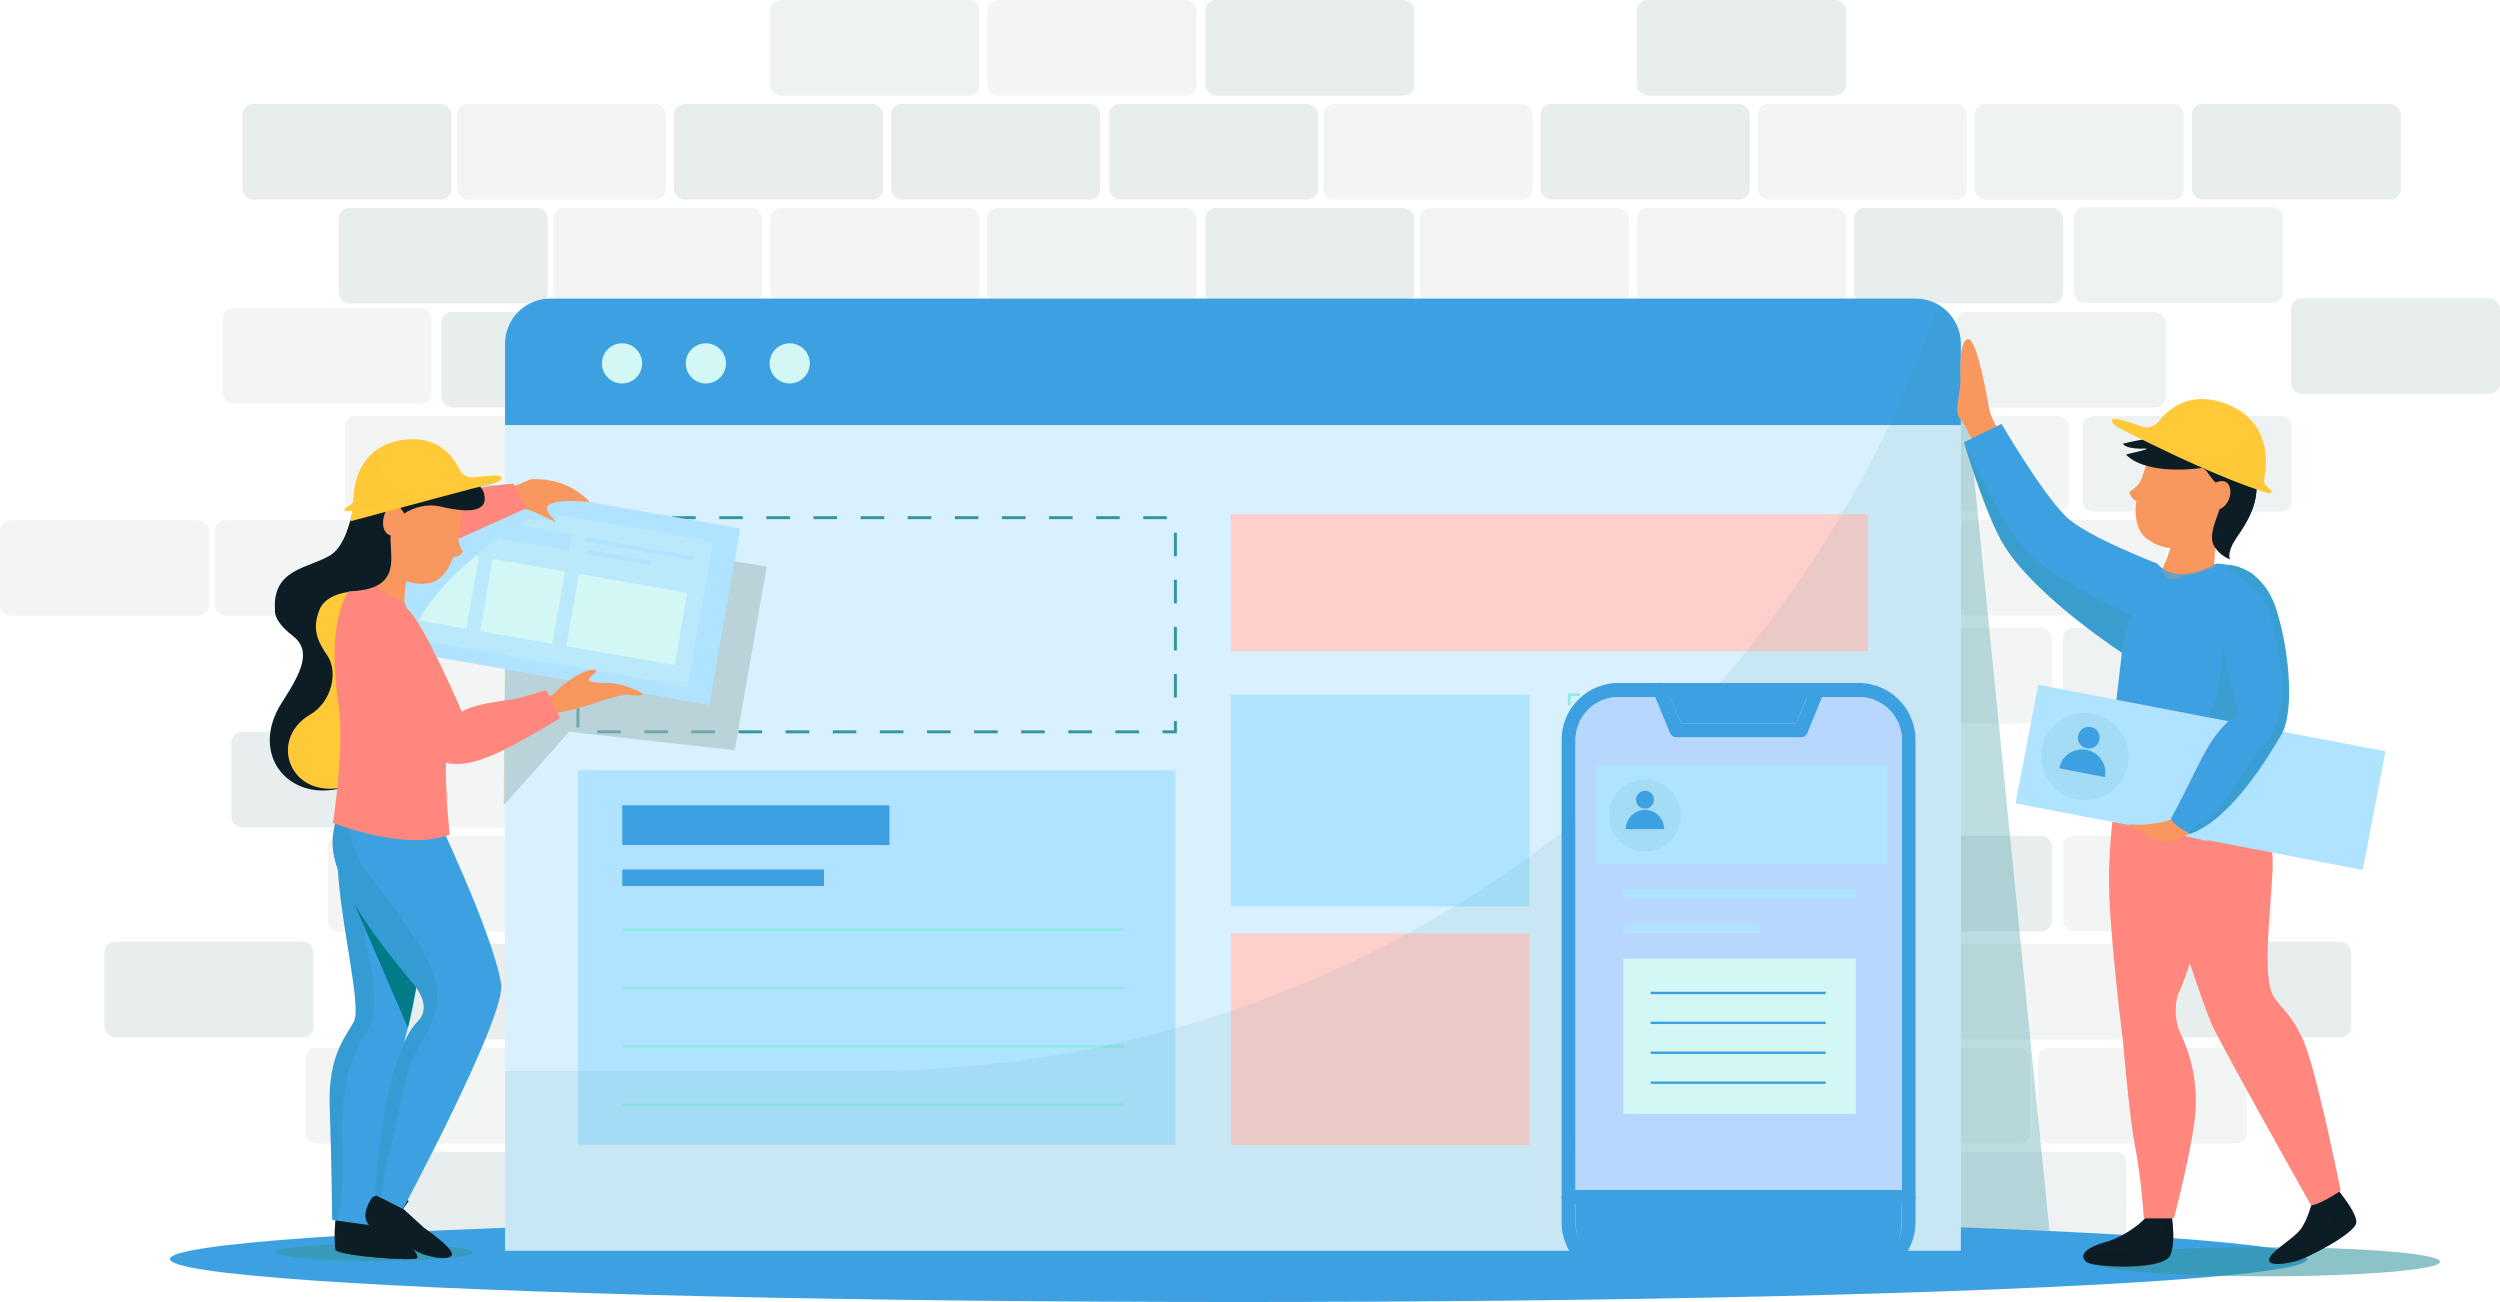 <svg xmlns="http://www.w3.org/2000/svg" viewBox="0 0 515.28 268.36"><defs><style>.cls-1{isolation:isolate;}.cls-2{opacity:0.09;}.cls-3,.cls-4,.cls-5{fill:#013632;}.cls-23,.cls-3,.cls-33{opacity:0.5;}.cls-5{opacity:0.7;}.cls-18,.cls-19,.cls-26,.cls-27,.cls-29,.cls-6{fill:#33959f;}.cls-6{opacity:0.32;}.cls-14,.cls-42,.cls-44,.cls-7{fill:#3da1e1;}.cls-8{fill:#d9f0ff;}.cls-28,.cls-9{fill:#b0e3ff;}.cls-10{fill:#ffcfcb;}.cls-11,.cls-12,.cls-13,.cls-15,.cls-16,.cls-46{fill:none;stroke-miterlimit:10;}.cls-11,.cls-12,.cls-13,.cls-15{stroke:#8feae5;}.cls-11,.cls-12,.cls-13{stroke-width:0.55px;}.cls-12{stroke-dasharray:4.4 4.4;}.cls-13{stroke-dasharray:4.21 4.2;}.cls-14,.cls-15,.cls-20,.cls-23,.cls-25,.cls-26,.cls-27,.cls-28,.cls-29,.cls-30,.cls-31,.cls-33,.cls-35,.cls-36,.cls-37,.cls-38,.cls-39,.cls-40,.cls-41,.cls-44,.cls-45,.cls-46{mix-blend-mode:multiply;}.cls-15{stroke-width:0.58px;}.cls-16{stroke:#33959f;stroke-width:0.61px;stroke-dasharray:4.86 4.85;}.cls-17,.cls-34{fill:#d2f7f5;}.cls-18{opacity:0.1;}.cls-19{opacity:0.57;}.cls-20{fill:#9eb9b8;}.cls-20,.cls-37{opacity:0.53;}.cls-21,.cls-30{fill:#f8985f;}.cls-22,.cls-23,.cls-31,.cls-37,.cls-40{fill:#0c1d25;}.cls-24,.cls-25,.cls-35,.cls-41{fill:#ff877d;}.cls-25,.cls-30{opacity:0.3;}.cls-26{opacity:0.29;}.cls-27{opacity:0.25;}.cls-29,.cls-35{opacity:0.2;}.cls-32,.cls-33,.cls-36{fill:#ffc937;}.cls-34{opacity:0.33;}.cls-38,.cls-39{fill:#007b87;}.cls-38{opacity:0.15;}.cls-40{opacity:0.28;}.cls-41{opacity:0.44;}.cls-42,.cls-43,.cls-44{fill-rule:evenodd;}.cls-43{fill:#b7d7fe;}.cls-46{stroke:#3da1e1;stroke-width:0.5px;}</style></defs><g class="cls-1"><g id="Layer_2" data-name="Layer 2"><g id="OBJECTS"><g class="cls-2"><rect class="cls-3" y="107.21" width="43.07" height="19.7" rx="2.17"/><rect class="cls-4" x="49.98" y="21.43" width="43.07" height="19.7" rx="2.17"/><rect class="cls-3" x="94.19" y="21.43" width="43.07" height="19.7" rx="2.17"/><rect class="cls-4" x="138.93" y="21.43" width="43.07" height="19.7" rx="2.17"/><rect class="cls-4" x="183.67" y="21.43" width="43.07" height="19.7" rx="2.17"/><rect class="cls-5" x="158.77" width="43.07" height="19.7" rx="2.17"/><rect class="cls-3" x="203.51" width="43.07" height="19.7" rx="2.17"/><rect class="cls-4" x="69.82" y="42.86" width="43.07" height="19.7" rx="2.17"/><rect class="cls-3" x="114.04" y="42.86" width="43.07" height="19.7" rx="2.17"/><rect class="cls-3" x="158.77" y="42.86" width="43.07" height="19.7" rx="2.17"/><rect class="cls-5" x="203.51" y="42.86" width="43.07" height="19.7" rx="2.17"/><rect class="cls-4" x="228.61" y="21.43" width="43.07" height="19.7" rx="2.17"/><rect class="cls-3" x="272.82" y="21.43" width="43.07" height="19.7" rx="2.17"/><rect class="cls-4" x="317.56" y="21.43" width="43.07" height="19.7" rx="2.17"/><rect class="cls-3" x="362.3" y="21.43" width="43.07" height="19.7" rx="2.17"/><rect class="cls-4" x="248.45" width="43.07" height="19.7" rx="2.17"/><rect class="cls-4" x="337.41" width="43.07" height="19.7" rx="2.17"/><rect class="cls-4" x="248.45" y="42.86" width="43.07" height="19.7" rx="2.17"/><rect class="cls-3" x="292.67" y="42.86" width="43.07" height="19.7" rx="2.17"/><rect class="cls-3" x="337.41" y="42.86" width="43.07" height="19.7" rx="2.17"/><rect class="cls-4" x="382.14" y="42.86" width="43.07" height="19.7" rx="2.17"/><rect class="cls-3" x="71.13" y="85.72" width="43.07" height="19.7" rx="2.17"/><rect class="cls-3" x="115.34" y="85.72" width="43.07" height="19.7" rx="2.17"/><rect class="cls-5" x="160.08" y="85.72" width="43.07" height="19.7" rx="2.17"/><rect class="cls-3" x="204.82" y="85.72" width="43.07" height="19.7" rx="2.17"/><rect class="cls-4" x="90.98" y="64.29" width="43.07" height="19.7" rx="2.17"/><rect class="cls-3" x="135.19" y="64.29" width="43.07" height="19.7" rx="2.17"/><rect class="cls-4" x="179.93" y="64.29" width="43.07" height="19.7" rx="2.17"/><rect class="cls-3" x="224.66" y="64.29" width="43.07" height="19.7" rx="2.17"/><rect class="cls-4" x="90.98" y="107.15" width="43.07" height="19.7" rx="2.17"/><rect class="cls-5" x="135.19" y="107.15" width="43.07" height="19.7" rx="2.17"/><rect class="cls-4" x="179.93" y="107.15" width="43.07" height="19.7" rx="2.17"/><rect class="cls-5" x="224.66" y="107.15" width="43.07" height="19.7" rx="2.17"/><rect class="cls-4" x="249.76" y="85.72" width="43.07" height="19.7" rx="2.17"/><rect class="cls-5" x="293.98" y="85.72" width="43.07" height="19.7" rx="2.17"/><rect class="cls-3" x="338.71" y="85.72" width="43.07" height="19.7" rx="2.17"/><rect class="cls-3" x="383.45" y="85.72" width="43.07" height="19.7" rx="2.17"/><rect class="cls-4" x="269.61" y="64.29" width="43.07" height="19.7" rx="2.17"/><rect class="cls-3" x="313.82" y="64.29" width="43.07" height="19.7" rx="2.17"/><rect class="cls-4" x="358.56" y="64.29" width="43.07" height="19.7" rx="2.17"/><rect class="cls-5" x="403.3" y="64.29" width="43.07" height="19.7" rx="2.17"/><rect class="cls-4" x="269.61" y="107.15" width="43.07" height="19.7" rx="2.17"/><rect class="cls-3" x="313.82" y="107.15" width="43.07" height="19.7" rx="2.17"/><rect class="cls-4" x="358.56" y="107.15" width="43.07" height="19.7" rx="2.17"/><rect class="cls-3" x="403.3" y="107.15" width="43.07" height="19.7" rx="2.17"/><rect class="cls-4" x="47.69" y="150.84" width="43.07" height="19.7" rx="2.17"/><rect class="cls-3" x="91.91" y="150.84" width="43.07" height="19.7" rx="2.17"/><rect class="cls-4" x="136.64" y="150.84" width="43.07" height="19.7" rx="2.17"/><rect class="cls-4" x="181.38" y="150.84" width="43.07" height="19.7" rx="2.17"/><rect class="cls-3" x="67.54" y="129.41" width="43.07" height="19.7" rx="2.17"/><rect class="cls-3" x="111.75" y="129.41" width="43.07" height="19.7" rx="2.17"/><rect class="cls-3" x="45.88" y="63.51" width="43.07" height="19.7" rx="2.17"/><rect class="cls-3" x="44.21" y="107.21" width="43.07" height="19.7" rx="2.17"/><rect class="cls-3" x="156.49" y="129.41" width="43.07" height="19.7" rx="2.17"/><rect class="cls-3" x="201.23" y="129.41" width="43.07" height="19.7" rx="2.17"/><rect class="cls-3" x="67.54" y="172.27" width="43.07" height="19.7" rx="2.17"/><rect class="cls-5" x="111.75" y="172.27" width="43.07" height="19.7" rx="2.17"/><rect class="cls-3" x="156.49" y="172.27" width="43.07" height="19.7" rx="2.17"/><rect class="cls-3" x="201.23" y="172.27" width="43.07" height="19.7" rx="2.17"/><rect class="cls-4" x="226.32" y="150.84" width="43.07" height="19.7" rx="2.17"/><rect class="cls-3" x="270.54" y="150.84" width="43.07" height="19.7" rx="2.17"/><rect class="cls-4" x="315.28" y="150.84" width="43.07" height="19.7" rx="2.17"/><rect class="cls-3" x="360.01" y="150.84" width="43.07" height="19.7" rx="2.17"/><rect class="cls-4" x="246.17" y="129.41" width="43.07" height="19.7" rx="2.17"/><rect class="cls-5" x="290.38" y="129.41" width="43.07" height="19.7" rx="2.17"/><rect class="cls-4" x="335.12" y="129.41" width="43.07" height="19.7" rx="2.17"/><rect class="cls-3" x="379.86" y="129.41" width="43.07" height="19.7" rx="2.17"/><rect class="cls-5" x="425.21" y="129.41" width="43.07" height="19.7" rx="2.17"/><rect class="cls-4" x="441.51" y="194.09" width="43.07" height="19.7" rx="2.17"/><rect class="cls-3" x="420.06" y="215.97" width="43.07" height="19.7" rx="2.17"/><rect class="cls-3" x="425.21" y="172.22" width="43.07" height="19.7" rx="2.17"/><rect class="cls-5" x="407.03" y="21.43" width="43.07" height="19.7" rx="2.17"/><rect class="cls-4" x="451.77" y="21.43" width="43.07" height="19.7" rx="2.17"/><rect class="cls-5" x="427.47" y="42.7" width="43.07" height="19.7" rx="2.17"/><rect class="cls-4" x="472.21" y="61.48" width="43.07" height="19.7" rx="2.17"/><rect class="cls-4" x="21.53" y="194.09" width="43.07" height="19.7" rx="2.17"/><rect class="cls-5" x="429.27" y="85.72" width="43.07" height="19.7" rx="2.17"/><rect class="cls-4" x="246.17" y="172.27" width="43.07" height="19.7" rx="2.17"/><rect class="cls-3" x="290.38" y="172.27" width="43.07" height="19.7" rx="2.17"/><rect class="cls-3" x="335.12" y="172.27" width="43.07" height="19.7" rx="2.17"/><rect class="cls-4" x="379.86" y="172.27" width="43.07" height="19.7" rx="2.17"/><rect class="cls-3" x="63" y="215.97" width="43.07" height="19.7" rx="2.17"/><rect class="cls-3" x="107.22" y="215.97" width="43.07" height="19.7" rx="2.17"/><rect class="cls-5" x="151.95" y="215.97" width="43.07" height="19.7" rx="2.17"/><rect class="cls-3" x="196.69" y="215.97" width="43.07" height="19.7" rx="2.17"/><rect class="cls-4" x="82.85" y="194.54" width="43.07" height="19.7" rx="2.17"/><rect class="cls-5" x="127.06" y="194.54" width="43.07" height="19.7" rx="2.17"/><rect class="cls-4" x="171.8" y="194.54" width="43.07" height="19.7" rx="2.17"/><rect class="cls-3" x="216.54" y="194.54" width="43.07" height="19.7" rx="2.17"/><rect class="cls-4" x="82.85" y="237.4" width="43.07" height="19.7" rx="2.17"/><rect class="cls-3" x="127.06" y="237.4" width="43.07" height="19.7" rx="2.17"/><rect class="cls-4" x="171.8" y="237.4" width="43.07" height="19.7" rx="2.17"/><rect class="cls-3" x="216.54" y="237.4" width="43.07" height="19.7" rx="2.17"/><rect class="cls-4" x="241.63" y="215.97" width="43.07" height="19.7" rx="2.17"/><rect class="cls-5" x="285.85" y="215.97" width="43.07" height="19.7" rx="2.17"/><rect class="cls-3" x="330.59" y="215.97" width="43.07" height="19.7" rx="2.17"/><rect class="cls-3" x="375.32" y="215.97" width="43.07" height="19.7" rx="2.17"/><rect class="cls-4" x="261.48" y="194.54" width="43.07" height="19.7" rx="2.17"/><rect class="cls-3" x="305.69" y="194.54" width="43.07" height="19.7" rx="2.17"/><rect class="cls-4" x="350.43" y="194.54" width="43.07" height="19.7" rx="2.17"/><rect class="cls-3" x="395.17" y="194.54" width="43.07" height="19.7" rx="2.17"/><rect class="cls-4" x="261.48" y="237.4" width="43.07" height="19.7" rx="2.17"/><rect class="cls-3" x="305.69" y="237.4" width="43.07" height="19.7" rx="2.17"/><rect class="cls-4" x="350.43" y="237.4" width="43.07" height="19.7" rx="2.17"/><rect class="cls-5" x="395.17" y="237.4" width="43.07" height="19.7" rx="2.17"/></g><polygon class="cls-6" points="381.27 75.01 404.15 70.87 422.48 254.34 404.15 257.81 381.27 75.01"/><ellipse class="cls-7" cx="255.29" cy="259.5" rx="220.26" ry="8.86"/><path class="cls-8" d="M113.42,61.55H394.83a9.32,9.32,0,0,1,9.32,9.32V257.81a0,0,0,0,1,0,0H104.1a0,0,0,0,1,0,0V70.87A9.32,9.32,0,0,1,113.42,61.55Z"/><path class="cls-7" d="M113.42,61.55H394.83a9.32,9.32,0,0,1,9.32,9.32V87.61a0,0,0,0,1,0,0H104.1a0,0,0,0,1,0,0V70.87a9.32,9.32,0,0,1,9.32-9.32Z"/><rect class="cls-9" x="119.12" y="158.78" width="123.14" height="77.15"/><rect class="cls-9" x="253.69" y="143.19" width="61.57" height="43.64"/><rect class="cls-10" x="253.69" y="192.37" width="61.57" height="43.64"/><polyline class="cls-11" points="385.01 233.73 385.01 235.93 382.8 235.93"/><line class="cls-12" x1="378.41" y1="235.93" x2="327.84" y2="235.93"/><polyline class="cls-11" points="325.64 235.93 323.44 235.93 323.44 233.73"/><line class="cls-13" x1="323.44" y1="229.52" x2="323.44" y2="147.5"/><polyline class="cls-11" points="323.44 145.4 323.44 143.19 325.64 143.19"/><line class="cls-12" x1="330.04" y1="143.19" x2="380.61" y2="143.19"/><polyline class="cls-11" points="382.8 143.19 385.01 143.19 385.01 145.4"/><line class="cls-13" x1="385.01" y1="149.6" x2="385.01" y2="231.62"/><rect class="cls-14" x="128.26" y="165.99" width="55.07" height="8.18"/><rect class="cls-7" x="128.26" y="179.22" width="41.58" height="3.4"/><line class="cls-15" x1="128.26" y1="191.61" x2="231.65" y2="191.61"/><line class="cls-15" x1="128.26" y1="203.64" x2="231.65" y2="203.64"/><line class="cls-15" x1="128.26" y1="215.68" x2="231.65" y2="215.68"/><line class="cls-15" x1="128.26" y1="227.71" x2="231.65" y2="227.71"/><rect class="cls-16" x="119.12" y="106.7" width="123.14" height="44.14"/><rect class="cls-10" x="253.69" y="105.99" width="131.32" height="28.24"/><path class="cls-17" d="M132.35,74.9a4.14,4.14,0,1,1-4.14-4.14A4.14,4.14,0,0,1,132.35,74.9Z"/><path class="cls-17" d="M149.63,74.9a4.14,4.14,0,1,1-4.14-4.14A4.13,4.13,0,0,1,149.63,74.9Z"/><path class="cls-17" d="M166.91,74.9a4.14,4.14,0,1,1-4.13-4.14A4.13,4.13,0,0,1,166.91,74.9Z"/><path class="cls-18" d="M399.51,62.81C368.13,154.67,281.08,220.72,178.6,220.72H104.1v37.09h300V70.87A9.33,9.33,0,0,0,399.51,62.81Z"/><path class="cls-19" d="M502.93,260.06c0,1.67-16.21,3-36.2,3s-36.2-1.37-36.2-3,16.21-3,36.2-3S502.93,258.38,502.93,260.06Z"/><path class="cls-19" d="M97.48,258.12c0,1-9.09,1.79-20.3,1.79s-20.3-.8-20.3-1.79,9.09-1.79,20.3-1.79S97.48,257.13,97.48,258.12Z"/><polygon class="cls-20" points="124.84 111.42 158.04 116.77 151.44 154.63 117.33 150.84 103.81 165.99 104.1 134.23 124.84 111.42"/><path class="cls-21" d="M414.16,91.76s-3.65-4.37-4.2-7.65-2.6-14.21-4.23-14.21-1.78,4.65-1.64,7.93-1.59,7,0,8.6S408.46,96,408.46,96Z"/><path class="cls-7" d="M443.67,121.74l1-5.57s-14.7-5.59-18.88-9.73c-5.12-5.07-13.25-19.07-13.25-19.07l-7.74,3.78s4.58,15.46,8.39,21.48c6.91,10.9,25,22.46,25,22.46Z"/><path class="cls-21" d="M443.68,111.77c11-2.85,11.3-17,11.3-17L461.44,98l.59,4.19a13.68,13.68,0,0,1-4.29,6.79,19.78,19.78,0,0,0-1.33,8,73.76,73.76,0,0,1-9.27,2.47l-1.66-1.87a19.26,19.26,0,0,0,1.84-4.68A10,10,0,0,1,443.68,111.77Z"/><path class="cls-22" d="M480.81,244s5,5.7,4.84,7.95-9.87,7.21-12.07,7.87-6.32,1.28-5.89-.3,3.75-3.35,6-5.57,3.55-8.86,3.55-8.86Z"/><path class="cls-22" d="M447.34,249s1.35,6.37,0,9.64-16,2.58-17.34,1.38-.52-2.76,3.95-4,9.47-5.34,9.47-7.06S447.34,249,447.34,249Z"/><path class="cls-23" d="M447.16,249c-.45,2.51-1.53,6.48-3.93,7.64-3,1.44-10.6,1.09-13.76,2a1.32,1.32,0,0,0,.53,1.48c1.37,1.2,16,1.89,17.34-1.38s0-9.64,0-9.64Z"/><path class="cls-24" d="M436.71,160.78a109.09,109.09,0,0,0-1.9,24.95c.69,12.73,2.76,28.73,2.76,28.73s1.37,16.35,2.58,22.2a128,128,0,0,1,1.72,14.45h6.19s4.47-17.15,4.47-23.18a31.2,31.2,0,0,0-3-14.61,12.14,12.14,0,0,1-.93-7.15,8.47,8.47,0,0,1,.72-2.2c1.54-3.1,5-15.14,5-15.14l2.92-18.24v-7.74Z"/><path class="cls-25" d="M436.71,160.78a109.09,109.09,0,0,0-1.9,24.95c.69,12.73,2.76,28.73,2.76,28.73s1.37,16.35,2.58,22.2a128,128,0,0,1,1.72,14.45h6.19s4.47-17.15,4.47-23.18a31.2,31.2,0,0,0-3-14.61,12.14,12.14,0,0,1-.93-7.15,8.47,8.47,0,0,1,.72-2.2c1.54-3.1,5-15.14,5-15.14l2.92-18.24v-7.74Z"/><path class="cls-23" d="M479.65,244.36c.82,2.09,2,5.35,1.23,6.75-4.23,8-9.46,7.57-12.09,9.38a14.41,14.41,0,0,0,4.79-.67c2.2-.66,11.87-5.61,12.07-7.87s-4.84-7.95-4.84-7.95Z"/><path class="cls-25" d="M449.27,204a66.44,66.44,0,0,0,2.57-7.14l-3.16-19.06-5.39-5.9a78.57,78.57,0,0,1,2,27.58c-.47,4.13-1,10.83,1.28,14.25A18.92,18.92,0,0,1,449,228.18c-1.1,4.8-1.56,15.3-1.05,22.93h.07s4.47-17.15,4.47-23.18a31.2,31.2,0,0,0-3-14.61,12.14,12.14,0,0,1-.93-7.15A8.47,8.47,0,0,1,449.27,204Z"/><path class="cls-24" d="M464.39,162.66a32,32,0,0,1,4,16.46c-.42,9.17-2.27,22.91.38,26.53s3.26,3.26,5.72,8.25c2.71,5.49,7.95,31.54,7.95,31.54s-4.29,2.87-6.1,3c0,0-18-32-20.29-36.94-2.81-6-16.7-48.94-15.7-54.69s5.06,3.15,5.06,3.15Z"/><path class="cls-25" d="M482.41,245.24c-.55-2.4-5.19-25.85-7.9-31.34-2.46-5-3.07-4.63-5.72-8.25s-.8-17.36-.38-26.53a30,30,0,0,0-1.26-9.88l-2.49-2-4.23,3.15s3.42,10.11,3.42,19.88S462.51,203,467,208.33a47.64,47.64,0,0,1,9.65,19.2C477.59,231.83,479.26,241.05,482.41,245.24Z"/><path class="cls-26" d="M438.21,135.09l2.77-7.65s-14.71-5.8-22.81-13.51c-5.8-5.52-13.4-22.78-13.4-22.78s4.58,15.46,8.39,21.48C419.11,122,434.59,132.7,438.21,135.09Z"/><path class="cls-21" d="M450.12,87.6a10.44,10.44,0,0,0-5.86,4.23c-2.09,3.32-2.48,6.83-3.54,8a7.16,7.16,0,0,1-1.81,1.51,2.43,2.43,0,0,0,1.42,1.94s-1,5.39,2.17,7.77c3.91,2.9,9.08,2.42,13-.31s5.79-5.28,6.91-10S459.13,85.15,450.12,87.6Z"/><path class="cls-7" d="M456.78,116.17a16.06,16.06,0,0,1,6.89,1.73,4.6,4.6,0,0,1,2.32,3.65c.7,7.93,3.22,37.29,3.22,46.29,0,0-20.33,6.78-35.58-1.41l3.67-31.49c.24-4.46,5.15-18.65,7.34-18.77C444.64,116.17,448,121,456.78,116.17Z"/><path class="cls-27" d="M440.45,169.09l14.47,1.29a61.67,61.67,0,0,0,14.29-2.54c0-6.56-1.34-23.91-2.33-35.92-1.45-3-9.44-12.57-8.79-1.79,1.42,23.35-17.61,38.89-17.66,39Z"/><rect class="cls-9" x="417.09" y="147.81" width="72.87" height="24.89" transform="translate(38.34 -82.61) rotate(10.86)"/><path class="cls-18" d="M438.58,157.6a9,9,0,1,1-7.11-10.48A9,9,0,0,1,438.58,157.6Z"/><rect class="cls-28" x="444.56" y="154.89" width="37.11" height="2.76" transform="translate(37.76 -84.49) rotate(10.86)"/><rect class="cls-28" x="443.72" y="159.29" width="21.83" height="1.17" transform="translate(38.28 -82.83) rotate(10.86)"/><rect class="cls-28" x="442.88" y="164.39" width="37.11" height="1.17" transform="translate(39.37 -84.02) rotate(10.86)"/><rect class="cls-28" x="442.23" y="167.51" width="31.34" height="1.17" transform="translate(39.89 -83.3) rotate(10.86)"/><path class="cls-7" d="M432.71,152.47a2.23,2.23,0,1,1-1.76-2.61A2.22,2.22,0,0,1,432.71,152.47Z"/><path class="cls-7" d="M424.45,158.35a4.78,4.78,0,0,1,9.39,1.81"/><path class="cls-28" d="M463.8,154.86l4.47-.3s-4.31,11.92-13.45,18.78l-6.14-1.47,5.61-8.66Z"/><path class="cls-21" d="M450.77,167.23l-4.18,2s-5.1,1.25-7.79.56c0,0,4.26,3.77,7.79,3.63s6.38-3,6.38-3Z"/><path class="cls-7" d="M459,119.46l.55-3s6.92.4,9.7,9.35,3.59,21.16,1,25.55S460,168.78,451.42,171.87c0,0-4.45-2.26-3.84-3.39,6.34-11.58,7.24-16.63,13.72-21.5,0,0-4.94-17.26-3.47-23.61"/><path class="cls-29" d="M467,124.21c1.54,3.71,3.59,13.07,3.34,18.06s-1.16,8.59-4,11.53-7.94,13.45-12.17,15.5c-2.16,1-1.23,1.18-3.35,2.22l.57.35c8.56-3.09,16.17-16.11,18.77-20.51s1.71-16.57-1-25.55c-2.81-9.35-9.7-9.35-9.7-9.35C458.53,117.89,465.48,120.49,467,124.21Z"/><path class="cls-22" d="M453.36,90.26a45.13,45.13,0,0,0-15.8,1.2s.44,1.15,4.49,1c2-.09-3.84,1.2-3.84,1.2s2.85,4,14.23,2.95S453.36,90.26,453.36,90.26Z"/><path class="cls-30" d="M443.68,111.77c11-2.85,11.3-17,11.3-17L461.44,98l.59,4.19a13.68,13.68,0,0,1-4.29,6.79,19.78,19.78,0,0,0-1.33,8,73.76,73.76,0,0,1-9.27,2.47l-1.66-1.87a19.26,19.26,0,0,0,1.84-4.68A10,10,0,0,1,443.68,111.77Z"/><path class="cls-22" d="M457.75,90s-8.55,1.92-.52,10.08c2.93,3-3.44,9.48-.51,13a6.54,6.54,0,0,0,2.93,2.22s-.9-1.3,1.65-5,4.92-8.13,3.2-13.45A11.11,11.11,0,0,0,457.75,90Z"/><path class="cls-31" d="M460.27,107.86a15.49,15.49,0,0,0,.08,4,13.94,13.94,0,0,1,.95-1.56c2.55-3.69,4.92-8.13,3.2-13.45l-.06-.15-18.79-4.16S461.3,96.75,460.27,107.86Z"/><path class="cls-32" d="M437.14,88.4s19.31,10,30.49,13.24A.38.38,0,0,0,468,101l-.82-.77a1.7,1.7,0,0,1-.51-1.59c.6-3,1.6-12.36-8.74-15.72-3.6-1.17-8.75-1.36-13.06,4a3.21,3.21,0,0,1-3.61.95c-2.27-.84-5.45-1.91-5.87-1.41C434.71,87.22,437.14,88.4,437.14,88.4Z"/><path class="cls-33" d="M454,94.42c6.53.64,9.1-4,10.11-7.62,3.63,4.16,3,9.69,2.55,11.84a1.7,1.7,0,0,0,.51,1.59l.82.77a.38.38,0,0,1-.36.64c-5.73-1.68-13.59-5.12-19.9-8.07C449.24,93.85,451.26,94.15,454,94.42Z"/><path class="cls-21" d="M455.38,100.11s3.12-2.1,4.06,0-.8,5-2.65,4.92"/><path class="cls-30" d="M455.38,100.11s3.12-2.1,4.06,0-.8,5-2.65,4.92"/><rect class="cls-9" x="77.55" y="102.41" width="72.38" height="36.91" transform="translate(22.51 -17.78) rotate(9.92)"/><rect class="cls-34" x="79.1" y="105.77" width="65.74" height="30.33" transform="translate(22.5 -17.47) rotate(9.92)"/><rect class="cls-28" x="84.62" y="107.22" width="33.15" height="3.38" transform="translate(20.27 -15.8) rotate(9.92)"/><rect class="cls-28" x="120.4" y="112.63" width="22.67" height="0.91" transform="translate(21.44 -20.99) rotate(9.92)"/><rect class="cls-28" x="120.06" y="114.16" width="13.28" height="0.91" transform="matrix(0.99, 0.17, -0.17, 0.99, 21.63, -20.11)"/><rect class="cls-17" x="82.4" y="113.25" width="15.13" height="15.13" transform="translate(22.15 -13.69) rotate(9.92)"/><rect class="cls-17" x="100.15" y="116.36" width="15.13" height="15.13" transform="translate(22.95 -16.7) rotate(9.92)"/><rect class="cls-17" x="117.85" y="120.11" width="22.67" height="15.13" transform="translate(23.92 -20.34) rotate(9.92)"/><line class="cls-7" x1="84.94" y1="115.64" x2="95.81" y2="117.53"/><line class="cls-7" x1="84.44" y1="118.5" x2="95.3" y2="120.4"/><line class="cls-7" x1="83.94" y1="121.37" x2="94.8" y2="123.27"/><line class="cls-7" x1="83.43" y1="124.24" x2="94.3" y2="126.14"/><line class="cls-7" x1="103.02" y1="118.8" x2="113.88" y2="120.69"/><line class="cls-7" x1="102.51" y1="121.66" x2="113.38" y2="123.56"/><line class="cls-7" x1="102.01" y1="124.53" x2="112.88" y2="126.43"/><line class="cls-7" x1="101.51" y1="127.4" x2="112.38" y2="129.3"/><line class="cls-14" x1="121.37" y1="122" x2="138.18" y2="124.94"/><line class="cls-14" x1="120.87" y1="124.87" x2="137.68" y2="127.81"/><line class="cls-14" x1="120.36" y1="127.74" x2="137.17" y2="130.68"/><line class="cls-14" x1="119.86" y1="130.61" x2="136.67" y2="133.55"/><path class="cls-28" d="M116.87,101.66l-2.58,5.48h-5.84s-20.36,11.76-24.2,25.7S81,122.32,81,122.32l7.92-13.85Z"/><path class="cls-22" d="M74.65,108.93l-1-9.2s-1,11.93-5.55,14.7-12,2.76-11.42,11.27c0,0-.52,2.16,3.59,5.29s1.87,7.55-2.17,13.81c-7,10.87,1.72,21.28,13.58,17.25s8.91-27.77,8.91-27.77Z"/><path class="cls-21" d="M84.25,118a18,18,0,0,0-.82,7.32c.53,3.44-8.78-6-8.78-6a18.2,18.2,0,0,0,2.29-7.62C77.24,107.26,84.25,118,84.25,118Z"/><path class="cls-21" d="M110.82,144.43s2.94-.79,3.84-1.92,5.37-4.59,7.81-4.5c1.8.07-2.28,2.05-.76,2.45,2.84.73,3.93-.4,8.82,1.52,3.57,1.39,1.34,1.64-.9,1.2S118,147.27,112,147.12"/><path class="cls-21" d="M104.4,100.87l5-2.09a16.85,16.85,0,0,1,6.71,1,15.5,15.5,0,0,1,5.47,3.7s-7-.81-8.6.7c-.58.57-.16,1.59,1.3,3s-4.88-2.6-7.2-2.42S104.4,100.87,104.4,100.87Z"/><path class="cls-24" d="M87.23,110.6l3.5-8.27s10.13-2.52,15.14-2.6l2.68,5L91.1,112.59Z"/><path class="cls-35" d="M87.23,110.6l3.5-8.27s10.13-2.52,15.14-2.6l2.68,5L91.1,112.59Z"/><path class="cls-36" d="M73.43,121.89s-6.06-.06-7.59,3.8-.51,6.32,1.65,9.47,1.09,9.39-3.6,12.15c-8.82,5.18-4.06,18,7.82,14.74s6-22.84,6-22.84Z"/><path class="cls-22" d="M69.86,249.16s-1.26,1.62-.76,8.35c.1,1.35,16.92,2.58,16.92,1.73,0-3.2-9.19-4.49-10.79-8.84-.47-1.26-3.16-1.24-3.16-1.24Z"/><path class="cls-37" d="M69.86,249.16s-1.26,1.62-.76,8.35c.1,1.35,16.92,2.58,16.92,1.73,0-3.2-9.19-4.49-10.79-8.84-.47-1.26-3.16-1.24-3.16-1.24Z"/><path class="cls-7" d="M72.57,166s-4.15-1.8-2.83,14.71c.92,11.55,4.72,26.89,3.22,29.83s-5.39,6.78-5,17.63.51,23.28.51,23.28l8.16,1.13s5.71-34.85,7.41-40.69c3.35-11.46,3.35-30.67,3.35-30.67Z"/><path class="cls-38" d="M76.34,173.21,69.48,175c0,1.59.08,3.45.26,5.64.92,11.55,4.72,26.89,3.22,29.83s-5.39,6.78-5,17.63.51,23.28.51,23.28l1.06.14c.65-2.58,1.33-7.24,1.06-15.09-.49-14,2.13-19.56,5.07-23.82s.87-12.89-.38-19.09c-2-9.78,3.43-20,3.43-20Z"/><polygon class="cls-39" points="75.92 182.83 70.63 180.68 84.08 211.87 86.86 198.29 75.92 182.83"/><path class="cls-22" d="M80.17,245l-3.45,1.83s-2.65,3.51-.65,5.65,8.35,4.63,10.2,5.61,6.49,1.9,6.86.53-5.75-5.58-5.75-5.58l-4.28-3.9,1.13-1.6Z"/><path class="cls-40" d="M87.47,258.61a25.68,25.68,0,0,1-7.35-6.06,7.05,7.05,0,0,1-.88-7l-2.52,1.34s-2.65,3.51-.65,5.65,8.35,4.63,10.2,5.61A7.81,7.81,0,0,0,87.47,258.61Z"/><path class="cls-7" d="M89,166.08s12.55,26,14.29,36.69c1.08,6.63-20.24,46.4-20.24,46.4l-5.8-2.91s1.47-28.41,8.91-35.81c2.17-2.15,1-5.26-.9-7.58-10-12-17.22-22.48-16.7-30.06C69.66,157.22,89,166.08,89,166.08Z"/><path class="cls-38" d="M75.32,179.38c-3.75-5-3.59-11.11-3-14.83-2,1.5-3.42,4-3.71,8.26-.52,7.58,6.73,18.07,16.7,30.06,1.93,2.32,3.07,5.43.9,7.58-7.44,7.4-8.91,35.81-8.91,35.81l1.26.37c.75-5.55,3.51-16.53,4.37-21.07,2.09-11,6.57-12.13,7.17-19.63S81.12,187.09,75.32,179.38Z"/><path class="cls-21" d="M92,97.86a9.61,9.61,0,0,1,3,5.89c.33,3.58-.82,6.62-.42,8a6.83,6.83,0,0,0,.84,2,2.19,2.19,0,0,1-2,1s-1.4,4.84-5,5.45c-4.41.75-8.44-1.79-10.53-5.67a13.7,13.7,0,0,1-1.49-11C77.54,99.12,85.67,92.11,92,97.86Z"/><path class="cls-30" d="M87.23,120.3c-7.78-6.89-2.15-18.64-2.15-18.64H78.43l-2.23,3.18a12.65,12.65,0,0,0,.69,7.34,18.21,18.21,0,0,1-2.24,7.1,67,67,0,0,0,6.55,5.87l2.14-.83a17.18,17.18,0,0,1,.44-4.6A9.11,9.11,0,0,0,87.23,120.3Z"/><path class="cls-24" d="M75,118.41a14.4,14.4,0,0,0-4.78,7c-1.6,5.48-1.59,11.55-.4,20.3s-1.2,23.89-1.2,23.89,14.94,6,24.09,2.39c0,0-1.39-12.15-.59-16.52s-3.59-22-6.49-26.87a22.35,22.35,0,0,1-2.26-4.47S81.12,124.18,75,118.41Z"/><path class="cls-41" d="M84.25,140.1H76.41s4,16.13,16,24.78a38.49,38.49,0,0,1-.36-9.45C92.61,151.45,84.25,140.1,84.25,140.1Z"/><path class="cls-22" d="M99.73,101.59c1.19,4.28-3.68,4.07-9.16,2.78-3-.7-7.84.55-9.63,4.18-2,4,4.2,13.34-9.87,13.34-1.49,0-.76-14.08,3.52-19C82.93,93.3,98.53,97.31,99.73,101.59Z"/><path class="cls-21" d="M83.66,107s-.59-3-2.67-2.84-3.34,6.29.18,6.26"/><path class="cls-24" d="M75.25,137.21c1.6,4.8,7.56,15.73,12.54,18.41s8.56,2.19,13.73,0S115.45,148,115.45,148l-2.88-5.77s-5.68,1.79-7.37,2-8.06,1-10,2.49c0,0-7.72-18.06-11.14-21.1C79.66,121.72,72.66,129.45,75.25,137.21Z"/><path class="cls-35" d="M115.45,148c-9.4,4.68-17.91,6.92-23.78,6.17s-12.49-13.88-14.17-17a37.73,37.73,0,0,1-2.3-6.62,10.8,10.8,0,0,0,0,6.72c1.6,4.8,7.56,15.73,12.54,18.41s8.56,2.19,13.73,0S115.45,148,115.45,148Z"/><path class="cls-30" d="M83.66,107s-.59-3-2.67-2.84-3.34,6.29.18,6.26"/><polygon class="cls-36" points="96.8 100.83 72.24 107.44 72.9 102.86 96.8 100.83"/><path class="cls-32" d="M101.38,99.71s-19.3,5-30,5.64a.35.35,0,0,1-.19-.65l.89-.52a1.57,1.57,0,0,0,.79-1.32c.06-2.77,1.08-11.38,11-12.28,3.46-.31,8.1.57,10.87,6.22a3,3,0,0,0,3,1.59c2.2-.3,5.27-.6,5.55-.07C103.79,99.16,101.38,99.71,101.38,99.71Z"/><path class="cls-33" d="M85.08,101.66c-6-.75-7.33-5.41-7.5-8.87-4.08,3-4.64,8.06-4.68,10.07a1.57,1.57,0,0,1-.79,1.32l-.89.52a.35.35,0,0,0,.19.65,146.61,146.61,0,0,0,19.45-3.17C89.45,102.13,87.58,102,85.08,101.66Z"/><g id="Layer_1-2" data-name="Layer_1"><path class="cls-42" d="M383,263.71H333.61a11.8,11.8,0,0,1-11.74-11.81V152.51a11.74,11.74,0,0,1,11.74-11.74H383a11.76,11.76,0,0,1,11.81,11.74V251.9A11.81,11.81,0,0,1,383,263.71Zm-49.41-120a8.85,8.85,0,0,0-8.85,8.85V251.9a8.91,8.91,0,0,0,8.85,8.93H383A9,9,0,0,0,392,251.9V152.51a8.91,8.91,0,0,0-8.93-8.85Z"/><path class="cls-42" d="M393.39,248.16H323.31a1.44,1.44,0,1,1,0-2.88h70.08A1.44,1.44,0,0,1,393.39,248.16Z"/><path class="cls-42" d="M371.14,152H345.5a1.43,1.43,0,0,1-1.3-.86l-3.46-8.36a1.45,1.45,0,0,1,2.67-1.15l3.1,7.49H370.2l3.1-7.49a1.45,1.45,0,0,1,2.66,1.15l-3.45,8.36A1.46,1.46,0,0,1,371.14,152Z"/><path class="cls-42" d="M369.77,255.94H346.94a1.44,1.44,0,0,1,0-2.88h22.83A1.44,1.44,0,0,1,369.77,255.94Z"/><path class="cls-43" d="M324.76,245.28H392V152.51a8.91,8.91,0,0,0-8.93-8.85h-7.49l-3,7.49a1.46,1.46,0,0,1-1.37.86H345.5a1.43,1.43,0,0,1-1.3-.86l-3.1-7.49h-7.49a8.85,8.85,0,0,0-8.85,8.85Z"/><path class="cls-44" d="M346.51,149.13H370.2l2.23-5.47H344.2Z"/><path class="cls-44" d="M392,248H324.76v4c0,5.21,4,9.5,8.85,9.5H383c4.9,0,8.93-4.29,8.93-9.5Z"/><path class="cls-44" d="M369.73,252.9a1.44,1.44,0,0,1,0,2.88H346.9a1.44,1.44,0,0,1,0-2.88Z"/></g><rect class="cls-28" x="334.59" y="183.35" width="47.94" height="1.93"/><rect class="cls-28" x="334.59" y="190.37" width="28.09" height="1.93"/><rect class="cls-17" x="334.59" y="197.63" width="47.94" height="32"/><g class="cls-45"><line class="cls-46" x1="340.21" y1="204.66" x2="376.3" y2="204.66"/><line class="cls-46" x1="340.21" y1="210.82" x2="376.3" y2="210.82"/><line class="cls-46" x1="340.21" y1="216.98" x2="376.3" y2="216.98"/><line class="cls-46" x1="340.21" y1="223.15" x2="376.3" y2="223.15"/></g><rect class="cls-9" x="328.89" y="157.63" width="60.17" height="20.55"/><path class="cls-18" d="M346.44,168.08a7.4,7.4,0,1,1-7.39-7.39A7.39,7.39,0,0,1,346.44,168.08Z"/><rect class="cls-28" x="350.81" y="162.05" width="30.64" height="2.28"/><rect class="cls-28" x="350.81" y="166.94" width="18.02" height="0.97"/><rect class="cls-28" x="350.81" y="170.02" width="30.64" height="0.97"/><rect class="cls-28" x="350.81" y="173.1" width="25.88" height="0.97"/><path class="cls-7" d="M340.89,164.83a1.84,1.84,0,1,1-1.84-1.84A1.84,1.84,0,0,1,340.89,164.83Z"/><path class="cls-7" d="M335.1,170.89a3.95,3.95,0,1,1,7.9,0"/></g></g></g></svg>